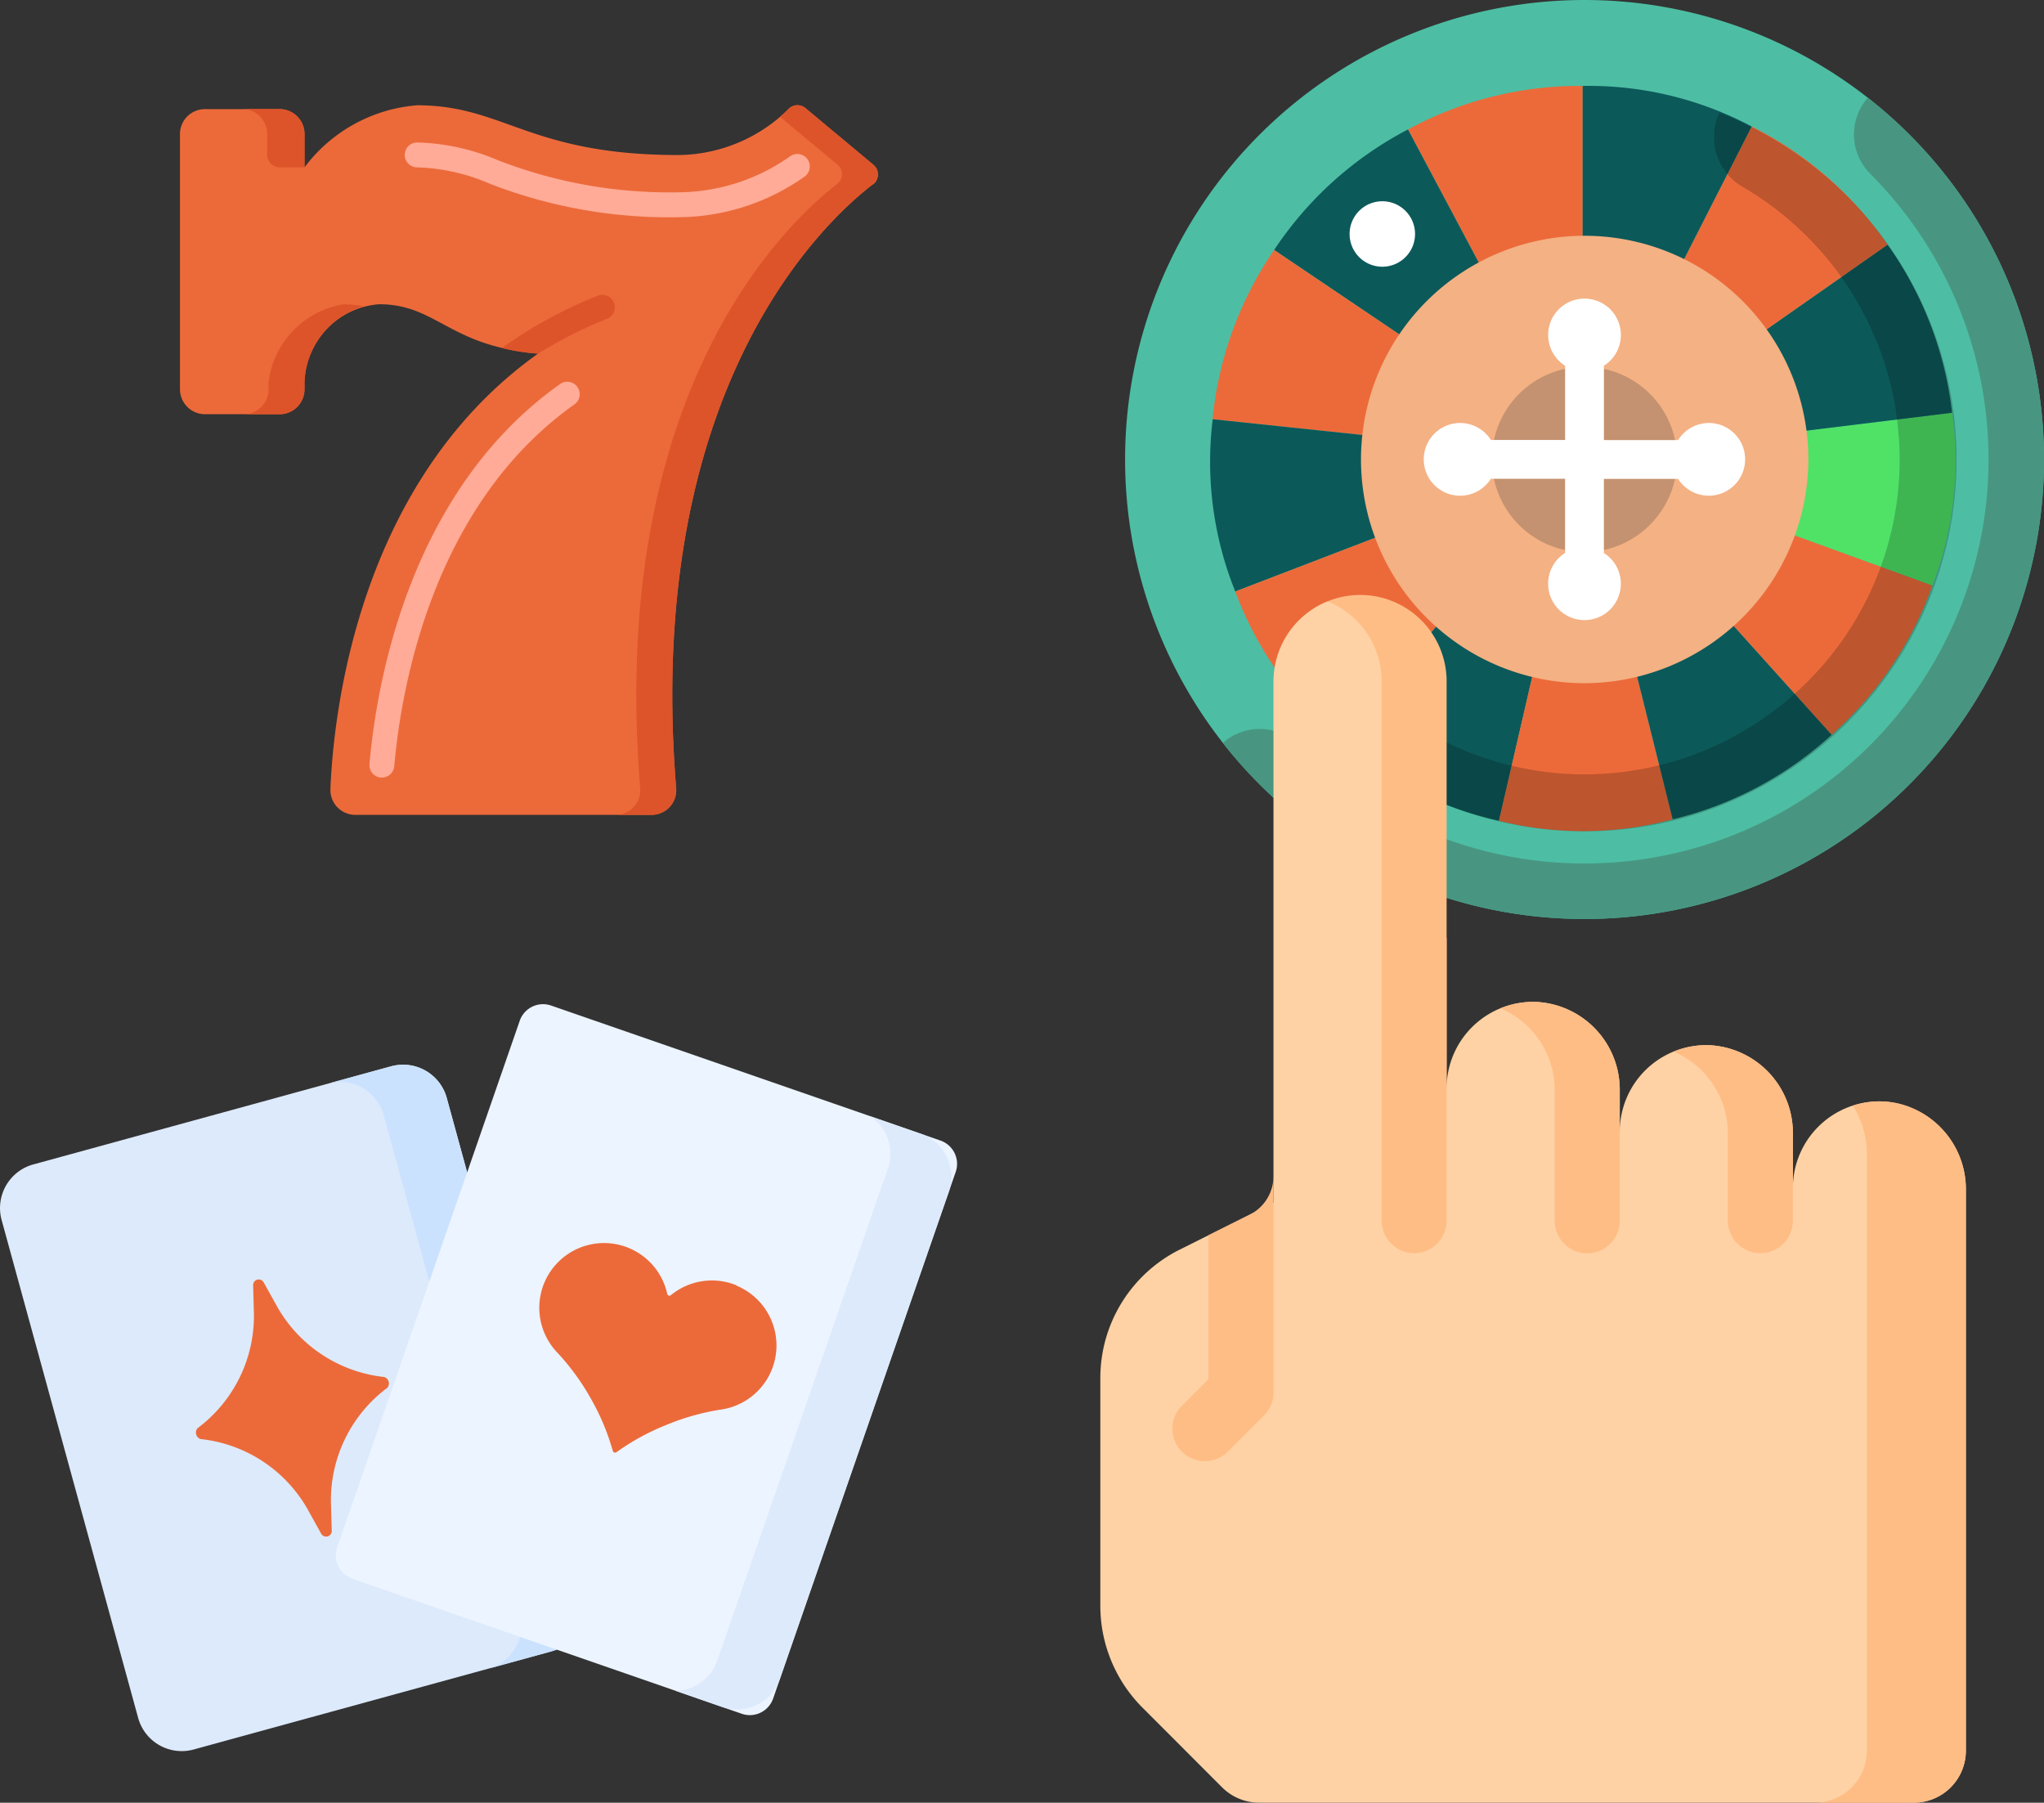 <svg id="Select_Game" data-name="Select Game" xmlns="http://www.w3.org/2000/svg" xmlns:xlink="http://www.w3.org/1999/xlink" width="67.454" height="59.486" viewBox="0 0 67.454 59.486">
  <rect x="0" y="0" width="67.454" height="59.486" fill="#333333" stroke="none"/>
  <defs>
    <clipPath id="clip-path">
      <rect id="Rectangle_11343" data-name="Rectangle 11343" width="67.454" height="59.486" fill="none"/>
    </clipPath>
    <clipPath id="clip-path-2">
      <rect id="Rectangle_11342" data-name="Rectangle 11342" width="67.454" height="59.485" fill="none"/>
    </clipPath>
    <clipPath id="clip-path-3">
      <rect id="Rectangle_11340" data-name="Rectangle 11340" width="19.959" height="23.717" fill="none"/>
    </clipPath>
  </defs>
  <g id="Group_41601" data-name="Group 41601" clip-path="url(#clip-path)">
    <g id="Group_41600" data-name="Group 41600" transform="translate(0 0)">
      <g id="Group_41599" data-name="Group 41599" clip-path="url(#clip-path-2)">
        <path id="Path_22896" data-name="Path 22896" d="M35.443,0A15.162,15.162,0,1,1,20.282,15.161,15.161,15.161,0,0,1,35.443,0" transform="translate(16.847 0)" fill="#4dbea3"/>
        <path id="Path_22897" data-name="Path 22897" d="M33.98,28.86a15.162,15.162,0,0,0,9.351-27.1,1.832,1.832,0,0,0,.075,2.508A13.331,13.331,0,1,1,24.554,23.125a1.832,1.832,0,0,0-2.51-.075A15.14,15.14,0,0,0,33.98,28.86" transform="translate(18.311 1.464)" fill="#489681"/>
        <path id="Path_22898" data-name="Path 22898" d="M31.148,13.831,25.381,2.986a11.88,11.88,0,0,1,5.767-1.437Z" transform="translate(21.083 1.286)" fill="#ec6a3a"/>
        <path id="Path_22899" data-name="Path 22899" d="M33.151,13.179,22.969,6.31a11.889,11.889,0,0,1,4.416-3.976Z" transform="translate(19.079 1.938)" fill="#0c595a"/>
        <path id="Path_22900" data-name="Path 22900" d="M34.073,11.375,21.859,10.091a11.881,11.881,0,0,1,2.032-5.585Z" transform="translate(18.157 3.743)" fill="#ec6a3a"/>
        <path id="Path_22901" data-name="Path 22901" d="M34.109,8.84l-11.465,4.4A11.443,11.443,0,0,1,21.9,7.557Z" transform="translate(18.121 6.277)" fill="#0c595a"/>
        <path id="Path_22902" data-name="Path 22902" d="M33.733,8.258l-8.057,9.269a11.848,11.848,0,0,1-3.409-4.868Z" transform="translate(18.497 6.859)" fill="#ec6a3a"/>
        <path id="Path_22903" data-name="Path 22903" d="M32.187,8.258,29.424,20.225a11.877,11.877,0,0,1-5.294-2.7Z" transform="translate(20.044 6.859)" fill="#0c595a"/>
        <path id="Path_22904" data-name="Path 22904" d="M29.784,8.258l2.971,11.918a11.456,11.456,0,0,1-5.734.049Z" transform="translate(22.446 6.859)" fill="#ec6a3a"/>
        <path id="Path_22905" data-name="Path 22905" d="M28.531,8.258l8.218,9.128a11.883,11.883,0,0,1-5.247,2.79Z" transform="translate(23.699 6.859)" fill="#0c595a"/>
        <path id="Path_22906" data-name="Path 22906" d="M28.531,8.258l11.54,4.2a11.9,11.9,0,0,1-3.323,4.926Z" transform="translate(23.699 6.859)" fill="#ec6a3a"/>
        <path id="Path_22907" data-name="Path 22907" d="M28.531,8.937l12.19-1.5a11.476,11.476,0,0,1-.65,5.7Z" transform="translate(23.699 6.18)" fill="#4fe267"/>
        <path id="Path_22908" data-name="Path 22908" d="M28.531,11.454,38.592,4.41a11.885,11.885,0,0,1,2.129,5.547Z" transform="translate(23.699 3.663)" fill="#0c595a"/>
        <path id="Path_22909" data-name="Path 22909" d="M28.531,13.224,34.107,2.28a11.9,11.9,0,0,1,4.485,3.9Z" transform="translate(23.699 1.894)" fill="#ec6a3a"/>
        <path id="Path_22910" data-name="Path 22910" d="M28.531,13.831V1.549a11.47,11.47,0,0,1,5.576,1.338Z" transform="translate(23.699 1.286)" fill="#0c595a"/>
        <g id="Group_41598" data-name="Group 41598" transform="translate(44.608 3.72)" opacity="0.2">
          <g id="Group_41597" data-name="Group 41597">
            <g id="Group_41596" data-name="Group 41596" clip-path="url(#clip-path-3)">
              <path id="Path_22911" data-name="Path 22911" d="M44.327,13.474a12.2,12.2,0,0,0-1.648-6.136A12.283,12.283,0,0,0,36.5,2.032a1.81,1.81,0,0,0-.121.328l0,0v.007l-.005.029a1.672,1.672,0,0,0-.049.3.992.992,0,0,0,0,.1,1.819,1.819,0,0,0,.005.223c0,.04.011.079.016.119a1.84,1.84,0,0,0,.042.2c.011.042.024.081.037.121a1.639,1.639,0,0,0,.077.185c.018.04.037.079.057.115a1.727,1.727,0,0,0,.112.172c.024.035.046.068.073.1a1.862,1.862,0,0,0,.154.165c.027.024.049.051.077.075a1.933,1.933,0,0,0,.28.2,10.441,10.441,0,0,1,3.8,3.811c.093.161.179.328.265.494.016.033.037.066.053.1.082.168.159.339.232.511.015.035.033.068.048.1.081.194.156.392.225.591l.015.038c.059.174.112.35.161.527.013.04.027.081.038.121.048.179.09.361.128.542.009.04.02.079.027.119.042.2.075.41.1.615,0,.02.007.038.009.059.024.176.04.355.055.535,0,.049.011.1.015.146.015.229.024.459.024.69a10.367,10.367,0,0,1-1.395,5.194l0,.005a10.441,10.441,0,0,1-2.686,3.048l0,0a10.865,10.865,0,0,1-1.117.745,10.355,10.355,0,0,1-10.391.009l0,0a1.88,1.88,0,0,0-2.488.562A12.351,12.351,0,0,0,25.916,24.1a12.263,12.263,0,0,0,12.273,0,12.373,12.373,0,0,0,4.491-4.492,12.2,12.2,0,0,0,1.648-6.136" transform="translate(-24.367 -2.033)"/>
            </g>
          </g>
        </g>
        <path id="Path_22912" data-name="Path 22912" d="M31.914,19.014A7.382,7.382,0,1,1,39.3,11.633a7.407,7.407,0,0,1-7.381,7.381" transform="translate(20.378 3.53)" fill="#f4b183"/>
        <path id="Path_22913" data-name="Path 22913" d="M29.951,12.726a3.057,3.057,0,1,1,3.057-3.057,3.069,3.069,0,0,1-3.057,3.057" transform="translate(22.34 5.492)" fill="#c49270"/>
        <path id="Path_22914" data-name="Path 22914" d="M35.085,9.489a1.2,1.2,0,0,0-1.02.564H31.616V7.6a1.2,1.2,0,1,0-1.281,0v2.449H27.885a1.2,1.2,0,1,0,0,1.281h2.449v2.449a1.2,1.2,0,1,0,1.281,0V11.334h2.449a1.2,1.2,0,1,0,1.02-1.845" transform="translate(21.315 4.468)" fill="#fff"/>
        <path id="Path_22915" data-name="Path 22915" d="M25.409,3.628a1.08,1.08,0,1,1-1.08,1.08,1.08,1.08,0,0,1,1.08-1.08" transform="translate(20.209 3.013)" fill="#fff"/>
        <path id="Path_22916" data-name="Path 22916" d="M26.118,4.5c-1.624,1.245-7.57,6.755-6.5,19.936a.815.815,0,0,1-.818.879H9.031a.823.823,0,0,1-.822-.859c.106-2.552.934-10.151,6.854-14.363a7.044,7.044,0,0,1-1.186-.185c-1.891-.436-2.449-1.443-4.057-1.443a2.66,2.66,0,0,0-2.466,2.567v.24a.825.825,0,0,1-.822.822H4.066a.827.827,0,0,1-.822-.822V2.849a.824.824,0,0,1,.822-.822H6.532a.823.823,0,0,1,.822.822v1.1A5.142,5.142,0,0,1,11.074,1.9c2.876,0,3.7,1.642,8.63,1.642a5.24,5.24,0,0,0,3.625-1.519.411.411,0,0,1,.555-.029l2.248,1.875a.412.412,0,0,1-.013.641" transform="translate(2.695 1.574)" fill="#ec6a3a"/>
        <path id="Path_22917" data-name="Path 22917" d="M6.422,2.788v1.1H5.6a.409.409,0,0,1-.41-.41v-.69a.825.825,0,0,0-.822-.822H5.6a.824.824,0,0,1,.822.822" transform="translate(3.628 1.633)" fill="#dd542a"/>
        <path id="Path_22918" data-name="Path 22918" d="M19.6,4.5c-1.624,1.245-7.57,6.755-6.5,19.936a.815.815,0,0,1-.818.879H11.094a.815.815,0,0,0,.818-.879C10.84,11.259,16.785,5.749,18.409,4.5a.409.409,0,0,0,.013-.641L16.527,2.281c.1-.088.194-.174.28-.264a.411.411,0,0,1,.555-.029L19.61,3.863A.412.412,0,0,1,19.6,4.5" transform="translate(9.215 1.574)" fill="#dd542a"/>
        <path id="Path_22919" data-name="Path 22919" d="M8.357,5.543A2.749,2.749,0,0,0,6.4,8.053v.238a.823.823,0,0,1-.822.822H4.392a.825.825,0,0,0,.822-.822V8.053A2.976,2.976,0,0,1,7.68,5.486a4,4,0,0,1,.677.057" transform="translate(3.648 4.557)" fill="#dd542a"/>
        <path id="Path_22920" data-name="Path 22920" d="M12.483,6.113a14.355,14.355,0,0,0-2.244,1.139,7.044,7.044,0,0,1-1.186-.185A.239.239,0,0,1,9.1,7.024a14.872,14.872,0,0,1,3.083-1.675.411.411,0,1,1,.3.763" transform="translate(7.519 4.419)" fill="#dd542a"/>
        <path id="Path_22921" data-name="Path 22921" d="M7.071,19.941H7.036a.412.412,0,0,1-.375-.445c.225-2.589,1.285-8.988,6.283-12.536a.411.411,0,1,1,.476.67C8.7,10.98,7.695,17.094,7.479,19.567a.41.41,0,0,1-.408.373" transform="translate(5.532 5.717)" fill="#ffab97"/>
        <path id="Path_22922" data-name="Path 22922" d="M16.338,5.034A16.338,16.338,0,0,1,10.1,3.928,6.443,6.443,0,0,0,7.708,3.39a.411.411,0,1,1,0-.822,7.249,7.249,0,0,1,2.664.586,15.632,15.632,0,0,0,5.966,1.058A6.434,6.434,0,0,0,20.021,3.02a.411.411,0,0,1,.476.67,7.256,7.256,0,0,1-4.159,1.344" transform="translate(6.06 2.133)" fill="#ffab97"/>
        <path id="Path_22923" data-name="Path 22923" d="M18.2,38.55,6.391,41.789a1.491,1.491,0,0,1-1.832-1.043L.053,24.315A1.493,1.493,0,0,1,1.1,22.483l11.813-3.238a1.49,1.49,0,0,1,1.831,1.043l4.505,16.43A1.491,1.491,0,0,1,18.2,38.55" transform="translate(0 15.94)" fill="#ddeafb"/>
        <path id="Path_22924" data-name="Path 22924" d="M7.994,19.244l-2.08.571A1.492,1.492,0,0,1,7.75,20.861l4.5,16.425a1.5,1.5,0,0,1-1.047,1.836l2.08-.571a1.494,1.494,0,0,0,1.047-1.836L9.83,20.29a1.5,1.5,0,0,0-1.836-1.045" transform="translate(4.912 15.941)" fill="#cbe2ff"/>
        <path id="Path_22925" data-name="Path 22925" d="M5.767,23.158l.458.824a4.632,4.632,0,0,0,3.522,2.3.223.223,0,0,1,.1.357,4.625,4.625,0,0,0-1.86,3.771l.027.943a.186.186,0,0,1-.348.1l-.458-.824a4.623,4.623,0,0,0-3.522-2.3.224.224,0,0,1-.1-.359,4.623,4.623,0,0,0,1.86-3.771l-.027-.941A.186.186,0,0,1,5.767,23.158Z" transform="translate(2.934 19.156)" fill="#ec6a3a"/>
        <path id="Rectangle_11341" data-name="Rectangle 11341" d="M.815,0H19.205a.814.814,0,0,1,.814.814v13.6a.814.814,0,0,1-.814.814H.815A.815.815,0,0,1,0,14.416V.815A.815.815,0,0,1,.815,0Z" transform="translate(10.86 51.828) rotate(-70.877)" fill="#ecf4ff"/>
        <path id="Path_22926" data-name="Path 22926" d="M20.28,20.7l-1.668-.578a1.494,1.494,0,0,1,.573,1.724L13.556,38.077a1.492,1.492,0,0,1-1.377,1l1.541.535a1.5,1.5,0,0,0,1.9-.923L21.2,22.6A1.5,1.5,0,0,0,20.28,20.7Z" transform="translate(10.116 16.714)" fill="#ddeafb"/>
        <path id="Path_22927" data-name="Path 22927" d="M16.233,23.8a2.131,2.131,0,0,0-2.169.324.074.074,0,0,1-.119-.042A2.136,2.136,0,1,0,10.3,26a7.823,7.823,0,0,1,1.1,1.494l.071.126A7.6,7.6,0,0,1,12.1,29.1l.051.167a.076.076,0,0,0,.114.04l.143-.1a7.843,7.843,0,0,1,1.411-.763l.135-.055a7.827,7.827,0,0,1,1.785-.494,2.137,2.137,0,0,0,.492-4.086Z" transform="translate(8.075 18.614)" fill="#ec6a3a"/>
        <path id="Path_22928" data-name="Path 22928" d="M45.651,27.342a2.856,2.856,0,0,0-2.96,2.856V28.41a2.9,2.9,0,0,0-2.753-2.924,2.856,2.856,0,0,0-2.96,2.854V26.98a2.9,2.9,0,0,0-2.753-2.922,2.856,2.856,0,0,0-2.962,2.854V21.958l-1.027-1.307V12.779l-2.072-1.94h-.829a2.855,2.855,0,0,0-1.785,2.645v17.2l-3.094,1.547a4.735,4.735,0,0,0-2.62,4.236v7.515a4.756,4.756,0,0,0,1.395,3.367l2.629,2.631a1.725,1.725,0,0,0,1.214.5H46.687A1.717,1.717,0,0,0,48.4,48.766v-18.5A2.9,2.9,0,0,0,45.651,27.342Z" transform="translate(16.476 9.003)" fill="#fed2a4"/>
        <path id="Path_22929" data-name="Path 22929" d="M35.444,19.915a2.829,2.829,0,0,0-1.476.079,2.979,2.979,0,0,1,.463,1.593V41.279a1.716,1.716,0,0,1-1.715,1.715h3.273A1.716,1.716,0,0,0,37.7,41.279V22.78A2.91,2.91,0,0,0,35.444,19.915Z" transform="translate(27.176 16.49)" fill="#ffbd86"/>
        <path id="Path_22930" data-name="Path 22930" d="M24.155,29.105a1.073,1.073,0,0,0,.315-.758V21.2a1.43,1.43,0,0,1-.791,1.278l-1.355.677V27.9l-.873.873a1.072,1.072,0,1,0,1.516,1.516Z" transform="translate(17.557 17.607)" fill="#ffbd86"/>
        <path id="Path_22931" data-name="Path 22931" d="M23.932,10.935a2.858,2.858,0,0,1,1.785,2.647v17.79a1.072,1.072,0,1,0,2.144,0V13.582a2.853,2.853,0,0,0-3.929-2.647" transform="translate(19.879 8.908)" fill="#ffbd86"/>
        <path id="Path_22932" data-name="Path 22932" d="M28.232,18.061a2.835,2.835,0,0,0-1.184.212,2.937,2.937,0,0,1,1.792,2.711v4.3a1.073,1.073,0,0,0,2.146,0v-4.3A2.9,2.9,0,0,0,28.232,18.061Z" transform="translate(22.467 15)" fill="#ffbd86"/>
        <path id="Path_22933" data-name="Path 22933" d="M31.353,18.841a2.835,2.835,0,0,0-1.184.212,2.937,2.937,0,0,1,1.792,2.711v2.867a1.073,1.073,0,1,0,2.146,0V21.764A2.9,2.9,0,0,0,31.353,18.841Z" transform="translate(25.06 15.648)" fill="#ffbd86"/>
      </g>
    </g>
  </g>
</svg>
